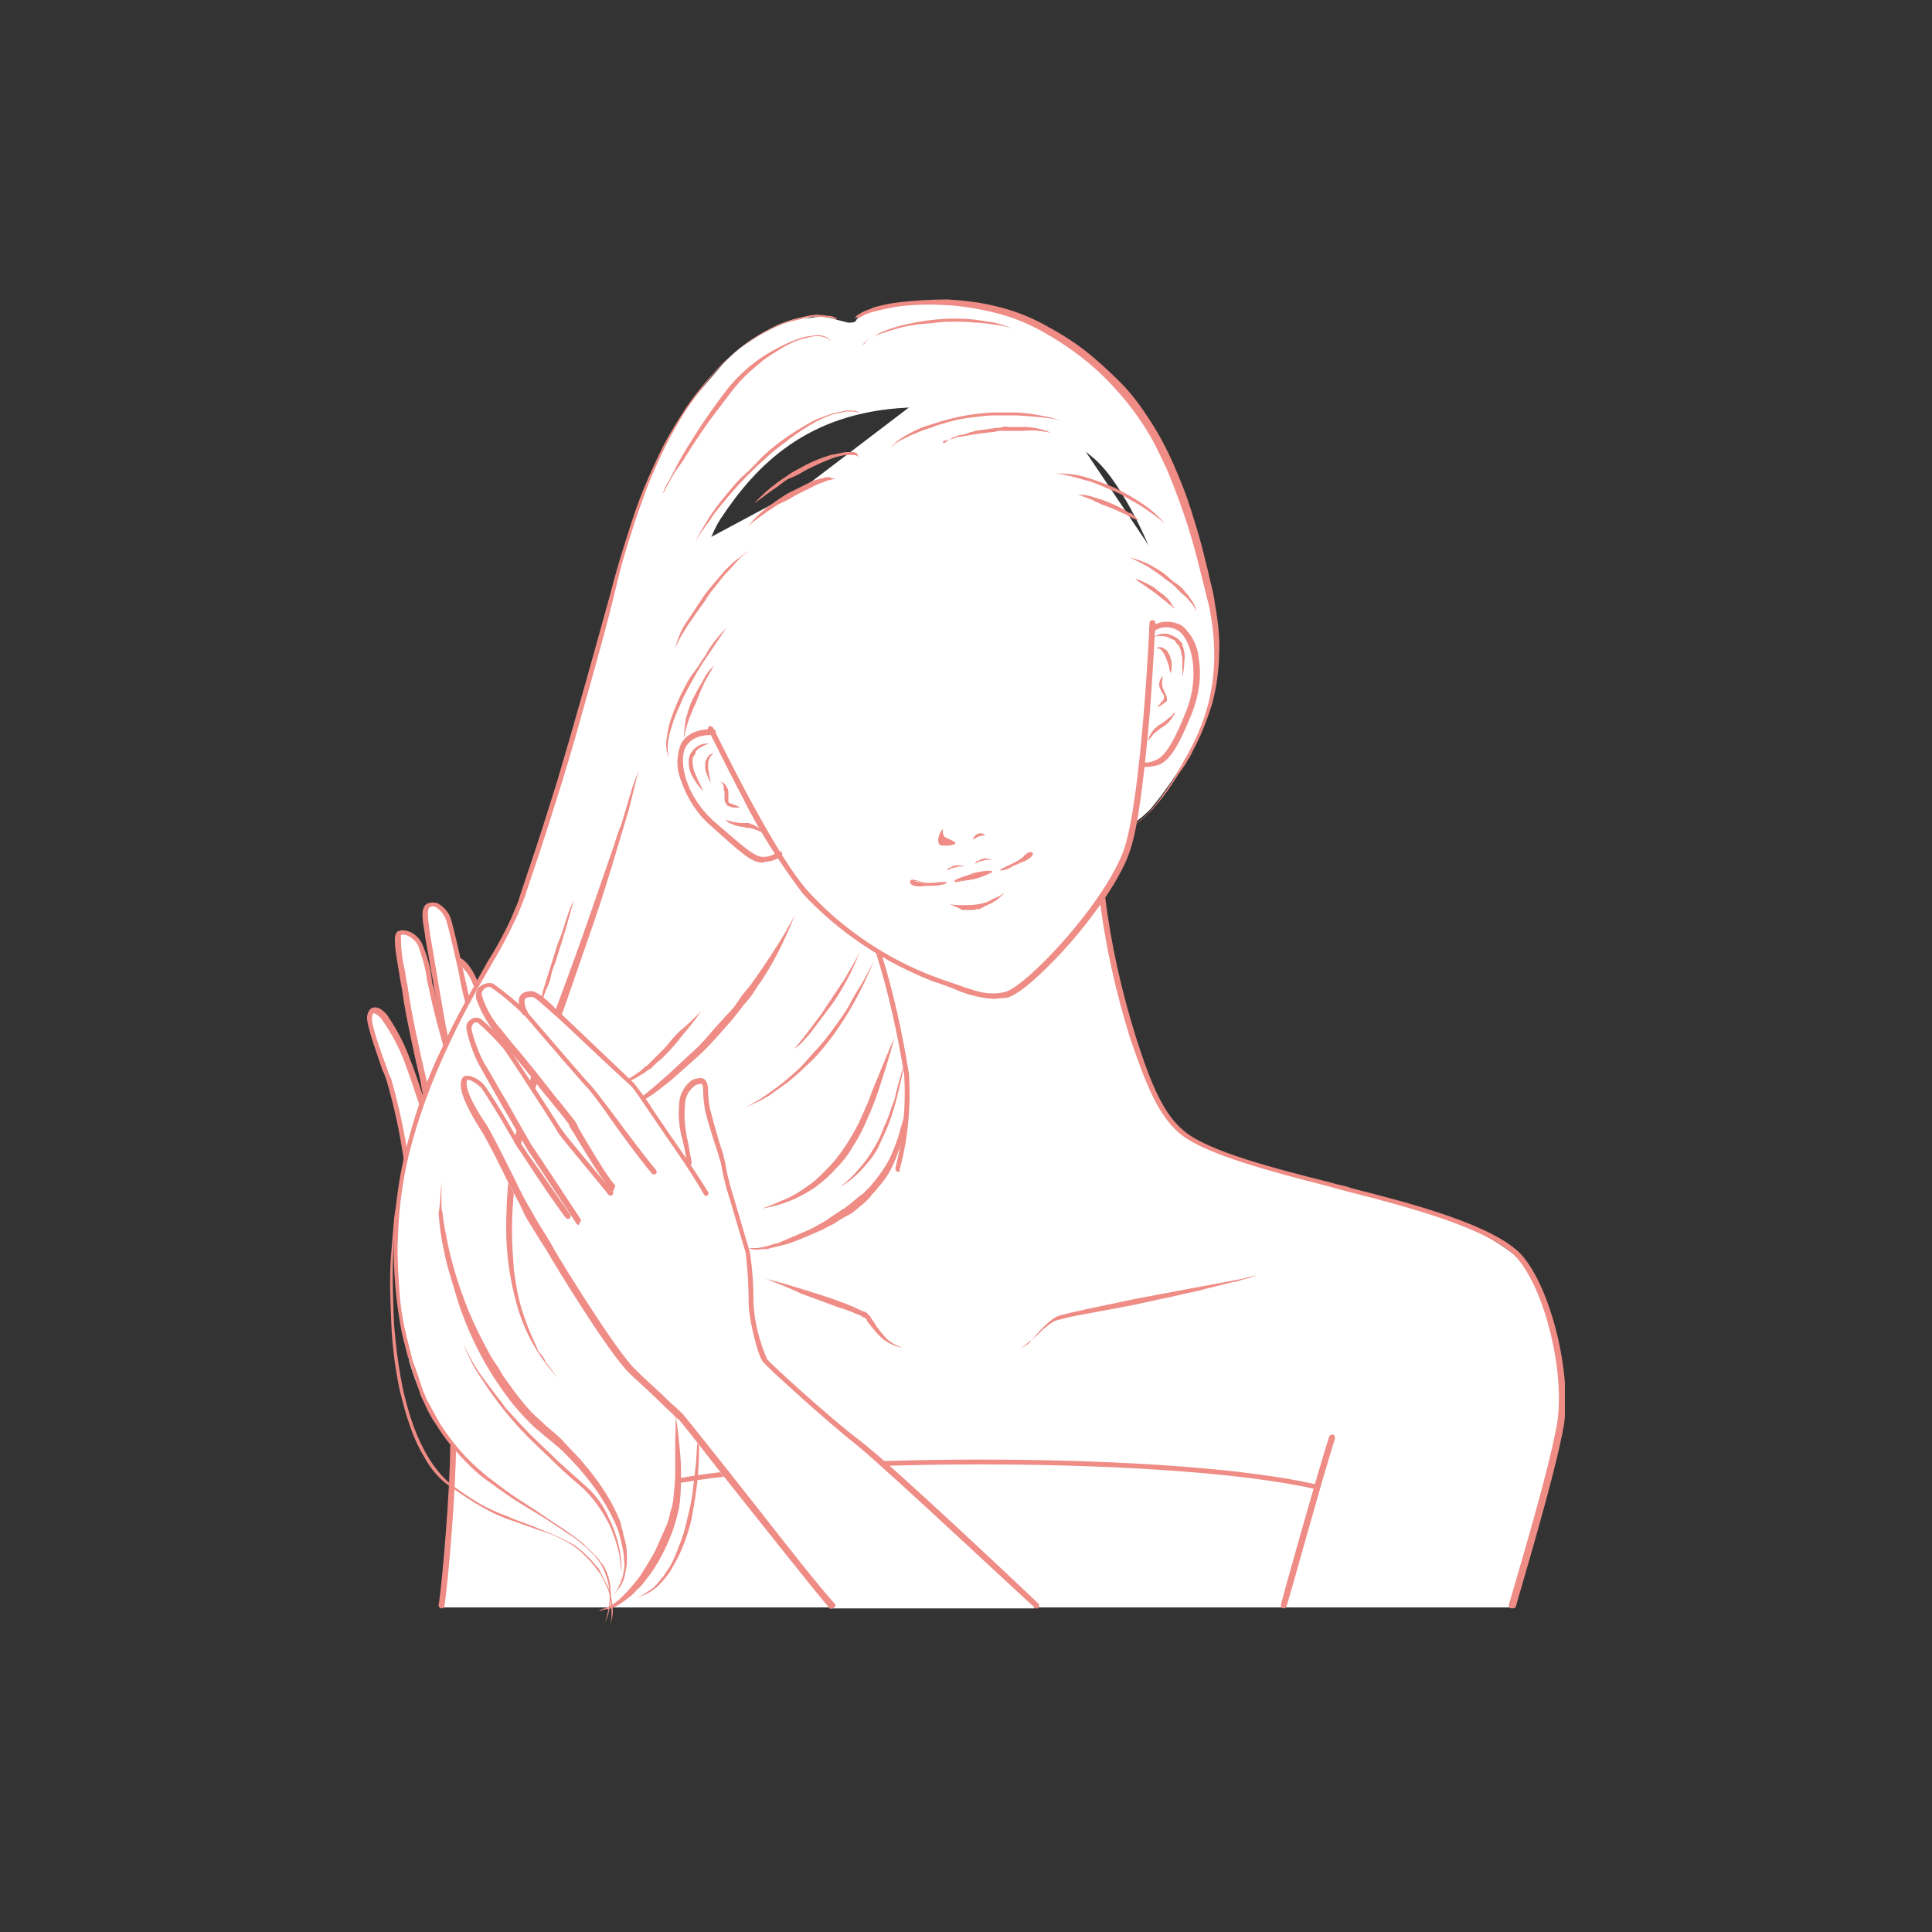 <?xml version="1.0" encoding="utf-8"?>
<!-- Generator: Adobe Illustrator 27.9.5, SVG Export Plug-In . SVG Version: 9.03 Build 54986)  -->
<svg version="1.1" id="レイヤー_1" xmlns="http://www.w3.org/2000/svg" xmlns:xlink="http://www.w3.org/1999/xlink" x="0px"
	 y="0px" viewBox="0 0 200 200" style="enable-background:new 0 0 200 200;" xml:space="preserve">
<rect x="0" y="0" width="200" height="200" fill="#333333" stroke="none"/>
<style type="text/css">
	.st0{clip-path:url(#SVGID_00000011021542320875540700000011993153519648538042_);}
	.st1{clip-path:url(#SVGID_00000002384812771822087140000005394751867858694576_);}
	.st2{fill:#FFFFFF;}
	.st3{fill:#EE8C85;}
</style>
<g>
	<defs>
		<rect id="SVGID_1_" x="38" y="31" width="124" height="138"/>
	</defs>
	<clipPath id="SVGID_00000070810098721721943020000010287440126884798385_">
		<use xlink:href="#SVGID_1_"  style="overflow:visible;"/>
	</clipPath>
	<g style="clip-path:url(#SVGID_00000070810098721721943020000010287440126884798385_);">
		<g transform="translate(0 0)">
			<g>
				<defs>
					<rect id="SVGID_00000168101062883699189170000017503445853893606567_" x="38" y="31" width="124" height="138"/>
				</defs>
				<clipPath id="SVGID_00000023997900436701101870000002536154802302266294_">
					<use xlink:href="#SVGID_00000168101062883699189170000017503445853893606567_"  style="overflow:visible;"/>
				</clipPath>
				<g style="clip-path:url(#SVGID_00000023997900436701101870000002536154802302266294_);">
					<path class="st2" d="M41.9,119c0,0-1.2-5.7-1.3-6.1s-1.6-4.7-1.7-5s-0.9-2.2-0.6-2.8s0.7-0.6,1-0.4c0.5,0.5,0.9,1.1,1.3,1.7
						c0.7,1.2,1.3,2.5,1.9,3.8c0.1,0.4,1.2,3.6,1.2,3.6l0.4-1c0,0-1.4-6.2-1.5-6.9c-0.1-0.7-1.1-6.6-1.2-6.8c0-0.3-0.5-2.1-0.1-2.3
						c0.4-0.2,0.9-0.1,1.3,0.1c0.6,0.5,1.1,1.1,1.4,1.9c0.1,0.7,0.8,4.6,0.9,5c0.1,0.4,1,3.6,1,3.6l0.2-0.6c0,0-1.5-8.3-1.5-8.7
						c-0.3-1.2-0.4-2.4-0.5-3.7c0-0.4,0.4-0.7,0.8-0.7c0.1,0,0.1,0,0.2,0c0.4,0.1,0.8,0.4,1,0.8c0.3,0.9,0.6,1.8,0.8,2.8
						c0.1,0.4,0.6,2.2,0.6,2.2c0.3,0.1,0.6,0.3,0.8,0.6c0.3,0.5,1,1.6,1,1.6l1.4,2.9l-6.9,13.7l-1.2,1.7L41.9,119z"/>
					<path class="st3" d="M42.1,120.3c-0.1,0-0.3-0.1-0.3-0.2c-0.4-2.8-1-5.6-1.8-8.3c-0.1-0.3-0.2-0.6-0.4-1
						c-0.9-2.6-1.7-4.9-1.6-5.6c0.1-0.6,0.4-0.9,0.7-0.9c0.4-0.1,0.9,0.2,1.4,0.8c1,1.5,1.8,3,2.4,4.7c0.4,0.9,1.3,3.7,1.6,4.6
						c0,0.1,0,0.3-0.2,0.4c-0.1,0-0.3,0-0.4-0.2c-0.3-0.8-1.2-3.6-1.6-4.6c-0.6-1.6-1.4-3.1-2.4-4.5c-0.4-0.5-0.7-0.6-0.8-0.6
						c-0.1,0-0.2,0.2-0.2,0.5c-0.1,0.6,1,3.7,1.6,5.3c0.1,0.4,0.3,0.8,0.4,1c0.8,2.8,1.4,5.6,1.8,8.4
						C42.4,120.1,42.3,120.3,42.1,120.3C42.1,120.3,42.1,120.3,42.1,120.3"/>
					<path class="st3" d="M44.1,113.5c-0.1,0-0.2-0.1-0.3-0.2c-0.1-0.3-0.2-0.9-0.3-1.5c-0.6-2.5-1.5-6.7-1.8-8.8
						c-0.1-0.8-0.3-1.6-0.4-2.4c-0.5-2.9-0.6-3.9-0.1-4.2c0.7-0.3,1.9,0.1,2.5,1.3c0.5,1.2,0.9,2.5,1,3.7c0,0.3,0.1,0.6,0.2,0.8
						c0.3,1.7,1.6,6.2,1.6,6.3c0,0.1,0,0.3-0.2,0.3s-0.3,0-0.3-0.2c-0.1-0.2-1.3-4.6-1.6-6.3c-0.1-0.3-0.1-0.6-0.2-0.8
						c-0.1-1.2-0.5-2.4-0.9-3.6c-0.5-0.9-1.4-1.3-1.8-1.1c0,1.2,0.1,2.4,0.4,3.6c0.1,0.8,0.3,1.6,0.4,2.4c0.3,2.1,1.2,6.3,1.8,8.8
						c0.2,0.7,0.3,1.2,0.3,1.5C44.4,113.3,44.3,113.4,44.1,113.5C44.1,113.5,44.1,113.5,44.1,113.5"/>
					<path class="st3" d="M46.2,107.9c-0.1,0-0.2-0.1-0.3-0.2c-0.3-1.6-1.6-9.2-1.8-10.2c0-0.2-0.1-0.4-0.1-0.7
						c-0.2-1.3-0.6-2.9,0.3-3.3c0.3-0.1,0.7-0.1,1,0c0.7,0.4,1.2,1,1.4,1.7c0.3,1,1,4.1,1.3,5.5c0.3,1.3,0.7,3.1,0.7,3.1
						c0,0.2-0.1,0.3-0.2,0.3c-0.2,0-0.3-0.1-0.3-0.2c0,0-0.5-1.8-0.7-3.2c-0.3-1.3-1-4.5-1.3-5.4c-0.2-0.6-0.6-1.1-1.1-1.4
						c-0.2-0.1-0.4-0.1-0.6,0c-0.4,0.2-0.1,1.8,0,2.6c0,0.3,0.1,0.5,0.1,0.7c0.2,1,1.4,8.6,1.8,10.2
						C46.5,107.7,46.4,107.9,46.2,107.9C46.2,107.9,46.2,107.9,46.2,107.9C46.2,107.9,46.2,107.9,46.2,107.9"/>
					<path class="st3" d="M49.3,102.2c-0.1,0-0.2-0.1-0.3-0.2c-0.3-0.9-0.8-1.6-1.5-2.2c-0.1-0.1-0.2-0.2-0.2-0.4s0.2-0.2,0.4-0.2
						c0,0,0,0,0,0c1,0.5,1.7,2.3,1.8,2.5c0.1,0.1,0,0.3-0.2,0.4c0,0,0,0,0,0C49.3,102.2,49.3,102.2,49.3,102.2"/>
					<path class="st2" d="M113.9,92.1c0,0,0.4,3.1,0.5,3.8s1.3,6.3,1.5,7.1s1.6,5.6,2.1,6.9s1.9,4.8,2.9,6c1.1,1.4,2.6,2.5,4.3,3.1
						c2.3,0.9,12.4,3.8,14.8,4.4s10.3,2.8,12.3,3.8c1.8,0.8,3.5,1.9,5,3.1c1.1,1,3.1,6.2,3.3,7.1c0.6,2.5,0.9,5.1,1.1,7.7
						c-0.2,2.6-0.7,5.1-1.3,7.6c-0.3,1-2.2,8.1-2.4,8.9s-1.4,4.8-1.4,4.8H45.7c0,0,0.2-4.2,0.6-7.5s0.6-12.6,0.6-12.6l19.3-24.9
						l22.7-24.2L113.9,92.1z"/>
					<path class="st2" d="M70.2,153.3c9-1.2,18.1-1.9,27.2-2c12.1,0.1,22.1,0.4,26.9,0.9c4.7,0.5,9.9,1.3,10.8,1.5s1.3,0.3,1.3,0.3
						l-3.5,12.3H63.2L70.2,153.3z"/>
					<path class="st2" d="M123.4,66.7c-0.7-1.2-1.1-2.1-2.2-2c-0.7,0.1-0.5-0.2-0.9-0.1c1.3-1.9,2-3.1,2-3.1l-12.1-18l-13.9-3
						l-13,9.9l-9.9,5.3L69.7,65l0.2,7.5c0,0,1.1,4.3,0.9,4.8c-0.4,0.8-0.5,1.6-0.3,2.4c0.5,1.8,1.4,3.6,2.6,5
						c1.5,1.8,4.4,4.2,5.4,4.3c0.7,0,1.4-0.1,2.1-0.5c0.7,1.3,1.6,2.4,2.5,3.5c2.2,2.5,4.8,4.7,7.7,6.4c2.9,1.5,5.8,2.8,8.9,4
						c1.2,0.6,2.5,0.8,3.8,0.7c1.6-0.4,2.9-1.2,5.3-3.8c2.4-2.6,4.6-5.5,6.6-8.5c1.5-2.8,2.4-5.9,2.6-9.1c0-0.9,0.1-1.7,0.1-2.6
						c0.7,0.1,1.5,0,2.1-0.4c1.3-0.9,3.2-4.7,3.5-6.6S124.1,67.9,123.4,66.7"/>
					<path class="st2" d="M120.4,62.9c0.1,2.1,0,9.8-0.5,11.3s-1.9,5-1.9,5l-0.6,6c0.7-0.5,1.3-1,1.8-1.6c1.4-1.7,2.6-3.6,3.8-5.5
						c1.1-2,1.9-4.2,2.5-6.4c0.5-2.8,0.5-5.6,0.1-8.3c-1.1-4.6-2.4-9.2-3.9-13.7c-0.9-2.1-3.1-6.9-5.7-9.4
						c-2.6-2.6-6.1-5.9-10.9-7.6c-3.1-1.1-6.3-1.6-9.5-1.4c-0.6,0-2.3,0.2-3.1,0.3c-1.1,0.1-2.1,0.4-3.1,0.9
						c-0.6,0.4-0.7,0.5-0.8,0.7c-0.1,0.2-0.5,0.2-0.8,0.2c-0.4-0.1-0.8-0.2-1.2-0.3c-0.8-0.3-1.7-0.4-2.6-0.2
						c-1.4,0.2-2.8,0.6-4.1,1.3c-1.8,0.9-3.5,2.1-4.9,3.6c-1.3,1.5-3.5,4.1-3.7,4.4c-0.2,0.3-3,5.1-3.5,6.4c-0.5,1.2-2,5.1-2.5,6.5
						c-0.4,1.4-2.9,10.6-3.3,11.9S58.8,78,58.4,79.3c-0.4,1.3-3.3,10.4-3.7,11.5s-1.9,4.8-2.4,5.8c-0.5,0.9-5.8,10.5-6.5,12.1
						s-3.7,8.8-4.2,13.1c-0.6,3.6-0.7,7.2-0.6,10.8c0.3,2.8,0.8,5.6,1.4,8.4c0.9,3.1,2.3,5.9,4.2,8.4c2,2.1,4.1,4,6.5,5.6
						c1.7,1.1,4.8,3,5.5,3.5c0.9,0.7,1.8,1.4,2.7,2.2c0.6,0.6,1,1.3,1.3,2c0.2,0.6,0.3,1.3,0.4,2c0,0.4-0.1,1.9-0.1,1.9
						c0.8-0.4,1.5-0.8,2.2-1.4c1.3-1.3,2.3-2.8,3.2-4.5c0.9-1.5,1.5-3.2,1.8-4.9c0.2-2,0.2-4.1,0.2-6.1c-0.1-0.9-0.3-3.8-0.3-3.8
						s1.1-10.4,3-12.9c1.2-1.5,2.7-2.7,4.4-3.6c0,0,0.7,0.3,2.9-0.2c2.2-0.5,6.8-3.1,8.4-4.3s3.3-4,3.9-5.1c0.7-1.6,1.2-3.3,1.6-5
						c0.1-1.8,0-3.6-0.4-5.4c-0.5-2.7-2.6-10.6-2.6-10.6s-3.4-2.2-3.9-2.6s-3.9-3.6-4.3-4.2s-2.3-3.3-2.3-3.3l-4.2-5l-2.7-7.8
						l-2.5-1.7c0,0-0.4-14.8,3.3-20.5c3.7-5.6,9-11,19.3-11.5c10.3-0.5,16.3,2.6,19.4,5.3s6.1,9.9,6.5,11.3
						C120.1,60.2,120.3,61.5,120.4,62.9"/>
					<path class="st2" d="M119.2,65c0.7-0.4,1.4-0.5,2.2-0.3c1.3,0.3,2.2,2,2.3,3.1c0.2,1.3,0.1,2.6-0.1,3.8c-0.4,1.6-1,3.2-1.7,4.7
						c-0.5,0.9-1.1,1.7-1.8,2.4c-0.6,0.2-1.3,0.3-2,0.4L119.2,65z"/>
					<path class="st2" d="M73.6,76c-0.8-0.1-1.5,0.1-2.1,0.6c-1,0.8-1.1,2.8-0.8,3.8c0.4,1.2,1,2.4,1.7,3.4c1.1,1.3,2.3,2.5,3.6,3.5
						c0.8,0.6,1.7,1.1,2.7,1.4c0.7-0.1,1.3-0.3,1.9-0.5L73.6,76z"/>
					<path class="st2" d="M65.1,164.5c-0.1-0.7-0.2-1.3-0.4-2c-0.3-0.7-0.7-1.4-1.3-2c-0.8-0.8-1.7-1.5-2.7-2.2
						c-0.7-0.5-3.8-2.5-5.5-3.5c-2.4-1.6-4.5-3.5-6.5-5.6c-1.9-2.5-3.4-5.4-4.2-8.4c-0.6-2.8-1.1-5.5-1.4-8.4
						c-0.2-3.6,0-7.3,0.6-10.8c0.6-4.3,3.5-11.5,4.2-13.1s6-11.2,6.5-12.1c0.5-0.9,2-4.7,2.4-5.8S60,80.3,60.4,79
						c0.4-1.3,3.1-11.1,3.5-12.5s2.9-10.5,3.3-11.9s1.9-5.3,2.5-6.5s3.3-6.1,3.5-6.4s2.4-2.9,3.7-4.4c1.5-1.4,3.1-2.6,4.9-3.6
						c1-0.5,2-0.9,3.1-1.1c-0.3,0-0.7,0-1,0.1c-1.4,0.2-2.8,0.6-4.1,1.3c-1.8,0.9-3.5,2.1-4.9,3.6c-1.3,1.5-3.5,4.1-3.7,4.4
						s-3,5.1-3.5,6.4c-0.5,1.2-2,5.1-2.5,6.5c-0.4,1.4-2.9,10.6-3.3,11.9c-0.4,1.4-3.1,11.2-3.5,12.5s-3.3,10.4-3.7,11.5
						s-1.9,4.8-2.4,5.8c-0.5,0.9-5.8,10.5-6.5,12.1s-3.7,8.8-4.2,13.1c-0.6,3.6-0.7,7.2-0.6,10.8c0.3,2.8,0.8,5.6,1.4,8.4
						c0.9,3.1,2.3,5.9,4.2,8.4c2,2.1,4.1,4,6.5,5.6c1.7,1.1,4.8,3,5.5,3.5c0.9,0.7,1.8,1.4,2.7,2.2c0.6,0.6,1,1.3,1.3,2
						c0.2,0.6,0.3,1.3,0.4,2c0,0.4-0.1,1.9-0.1,1.9c0.8-0.4,1.5-0.8,2.1-1.4C65.1,164.9,65.1,164.6,65.1,164.5"/>
					<path class="st2" d="M125.6,63.3c-1.1-4.6-2.4-9.2-3.9-13.7c-0.9-2.1-3.1-6.9-5.7-9.4c-2.6-2.6-6.1-5.9-10.9-7.6
						c-3.1-1.1-6.3-1.6-9.6-1.4c-0.6,0-2.3,0.2-3.1,0.3c-0.9,0.1-1.8,0.4-2.6,0.7l0.5-0.1c0.8-0.2,2.6-0.3,3.2-0.3
						c3.3-0.2,6.6,0.3,9.8,1.4c4.9,1.8,8.5,5.2,11.1,7.8s4.9,7.5,5.8,9.7c1.6,4.6,2.9,9.3,4,14c0.4,2.8,0.4,5.7-0.1,8.5
						c-0.5,2.3-1.4,4.5-2.5,6.5c-0.3,0.5-1.7,2.8-2.9,4.4c0.2-0.2,0.4-0.3,0.6-0.6c1.4-1.7,2.7-3.6,3.8-5.5c1.1-2,1.9-4.2,2.5-6.4
						C125.9,68.9,126,66.1,125.6,63.3"/>
					<path class="st2" d="M77.3,129.3c0,0,0.7,0.3,2.9-0.2s6.8-3.1,8.4-4.3s3.3-4,3.9-5.1c0.7-1.6,1.2-3.3,1.6-5
						c0.1-1.8,0-3.6-0.4-5.4c-0.1-0.3-0.2-0.8-0.3-1.3c0.3,1.7,0.4,3.4,0.3,5.1c-0.4,1.7-0.9,3.4-1.6,5c-0.7,1.1-2.3,4-3.9,5.2
						c-2.5,1.8-5.1,3.3-7.9,4.6c-1,0.5-2.2,0.8-3.3,0.8L77.3,129.3z"/>
					<path class="st3" d="M156.5,166.5c-0.2,0-0.3-0.1-0.3-0.3c0,0,0-0.1,0-0.1c0-0.1,4.1-13.5,5-18.8c0.8-5.2-1.2-13.6-4.1-17
						c-2.7-3.1-11.5-5.4-17.4-6.9c-0.5-0.1-1-0.3-1.5-0.4l-0.7-0.2c-5.9-1.5-12.7-3.3-15.3-5.4c-2.2-1.8-3.5-4.9-5.2-9.9
						c-1.5-4.8-2.6-9.7-3.2-14.7c0-0.2,0.1-0.3,0.3-0.3c0.2,0,0.3,0.1,0.3,0.3l0,0c0.6,4.9,1.7,9.8,3.2,14.6c1.6,5,2.9,8,5,9.7
						c2.5,2.1,9.5,3.9,15.1,5.3l0.7,0.2c0.5,0.1,1,0.2,1.5,0.4c5.9,1.5,14.9,3.8,17.7,7c3,3.5,5.1,12.2,4.3,17.5
						c-0.9,5.3-5,18.7-5,18.9C156.7,166.5,156.6,166.5,156.5,166.5"/>
					<path class="st3" d="M93,121.3c-0.2,0-0.3-0.1-0.3-0.3c0,0,0-0.1,0-0.1c0.8-3.2,1.1-6.5,0.9-9.7c-0.7-4.2-1.6-8.4-2.9-12.5
						c0-0.1,0-0.3,0.2-0.3c0.1,0,0.3,0,0.3,0.2c1.3,4.1,2.2,8.3,2.9,12.6c0.2,3.4-0.1,6.7-1,10C93.3,121.2,93.2,121.3,93,121.3"/>
					<path class="st3" d="M132.9,166.5c-0.2,0-0.3-0.1-0.3-0.3c0,0,0,0,0-0.1c0-0.1,3.6-13,5-17.4c0-0.1,0.2-0.2,0.4-0.2
						c0.1,0,0.2,0.2,0.2,0.4l0,0c-1.4,4.4-4.9,17.2-5,17.3C133.1,166.5,133,166.5,132.9,166.5"/>
					<path class="st3" d="M136.4,154.2C136.4,154.2,136.3,154.2,136.4,154.2c-14.6-3.4-51.2-3.3-65.9-0.7c-0.2,0-0.3-0.1-0.3-0.2
						c0-0.2,0.1-0.3,0.2-0.3c14.8-2.6,51.4-2.7,66,0.7c0.2,0,0.2,0.2,0.2,0.3C136.6,154.1,136.5,154.2,136.4,154.2"/>
					<path class="st3" d="M45.7,166.5C45.7,166.5,45.7,166.5,45.7,166.5c-0.2,0-0.3-0.2-0.3-0.3c0.4-2.5,1.2-12.1,1.2-16.4
						c0-0.2,0.1-0.3,0.3-0.3c0.2,0,0.3,0.1,0.3,0.3c0,4.4-0.8,14-1.2,16.5C46,166.4,45.9,166.5,45.7,166.5"/>
					<path class="st3" d="M105.5,139.6c0.5-0.2,0.9-0.6,1.3-0.9c0.4-0.4,0.7-0.8,1.1-1.2c0.4-0.4,0.8-0.8,1.3-1.1
						c0.1,0,0.1-0.1,0.2-0.1l0.2-0.1c0.1,0,0.3-0.1,0.4-0.1l0.4-0.1l0.4-0.1c2.1-0.5,4.3-0.9,6.5-1.4l3.2-0.6l1.6-0.3
						c0.5-0.1,1.1-0.2,1.6-0.3l3.2-0.6c0.5-0.1,1.1-0.2,1.6-0.3l0.8-0.2l0.8-0.2l-0.8,0.3l-0.8,0.2c-0.3,0.1-0.5,0.2-0.8,0.2
						l-0.8,0.2l-1.6,0.4c-0.5,0.1-1.1,0.3-1.6,0.4c-1.1,0.2-2.1,0.5-3.2,0.7l-3.2,0.7l-3.2,0.6c-1.1,0.2-2.2,0.4-3.2,0.6l-0.4,0.1
						l-0.4,0.1c-0.1,0-0.3,0.1-0.4,0.1s-0.3,0.1-0.4,0.1c-0.5,0.2-0.9,0.6-1.3,0.9c-0.4,0.4-0.8,0.8-1.2,1.1
						C106.5,139.2,106,139.4,105.5,139.6"/>
					<path class="st3" d="M79.3,132.4c1.3,0.3,2.6,0.7,3.9,1.1s2.6,0.8,3.9,1.3c0.6,0.2,1.3,0.5,1.9,0.8c0.2,0.1,0.3,0.1,0.5,0.2
						c0.1,0,0.2,0.1,0.2,0.1c0,0,0.1,0,0.1,0.1c0,0,0.1,0.1,0.1,0.1c0,0,0.1,0.1,0.1,0.1c0,0,0.1,0.1,0.1,0.1c0,0.1,0.1,0.1,0.1,0.2
						l0.3,0.4c0.3,0.6,0.8,1.1,1.2,1.6c0.5,0.5,1.1,0.8,1.7,1c-0.7-0.1-1.3-0.4-1.9-0.8c-0.5-0.4-1-1-1.4-1.5l-0.3-0.4l-0.1-0.2
						c0,0,0-0.1-0.1-0.1c0,0,0,0-0.1-0.1c0,0,0,0-0.1,0c0,0-0.1,0-0.1-0.1c-0.1,0-0.1-0.1-0.2-0.1c-0.1-0.1-0.3-0.1-0.5-0.2
						c-0.6-0.3-1.3-0.5-1.9-0.7l-3.8-1.4C81.9,133.4,80.6,132.9,79.3,132.4"/>
					<path class="st3" d="M102.8,103.4c-1.5-0.1-2.9-0.5-4.2-1.1c-0.6-0.2-1.3-0.5-2-0.7c-5.1-2-9.8-5.1-13.5-9.1
						c-2.4-3.2-4.6-6.6-6.3-10.1c-1.9-3.6-3.4-6.8-3.5-6.8c-0.1-0.1,0-0.3,0.1-0.4s0.3,0,0.4,0.1c0.1,0.1,6,12.5,9.7,16.8
						c3.6,4,8.2,7.1,13.2,9c0.8,0.3,1.4,0.5,2,0.7c2.3,0.8,3.5,1.3,5.3,0.9c2.2-0.5,10.5-9.3,12.4-14.9c1.8-5.6,2.6-23.1,2.6-23.3
						c0-0.2,0.1-0.3,0.3-0.3c0.2,0,0.3,0.1,0.3,0.3c0,0-0.2,4.5-0.6,9.6c-0.6,6.8-1.2,11.5-2,13.9c-0.8,2.5-3.1,6-6.2,9.6
						c-2.3,2.6-5.2,5.4-6.6,5.7C103.7,103.3,103.2,103.4,102.8,103.4"/>
					<path class="st3" d="M118.6,79.4c-0.2,0-0.3,0-0.5,0c-0.2,0-0.2-0.2-0.2-0.3c0-0.2,0.2-0.2,0.3-0.2l0,0c0.5,0.1,1,0,1.4-0.2
						c0.8-0.3,1.7-1.3,3.2-5.1s0.5-7.4-0.8-8.3c-0.8-0.5-1.9-0.5-2.6,0.1c-0.1,0.1-0.3,0.1-0.4-0.1s-0.1-0.3,0.1-0.4
						c1-0.7,2.3-0.7,3.3-0.1c1,0.9,1.6,2.1,1.7,3.4c0.3,1.9,0,3.8-0.7,5.6c-1.6,4-2.5,5-3.5,5.4C119.5,79.3,119,79.4,118.6,79.4"/>
					<path class="st3" d="M118.8,76.7c0.1-0.2,0.1-0.3,0.2-0.5c0.1-0.2,0.2-0.3,0.3-0.5c0.1-0.1,0.2-0.3,0.4-0.4
						c0.1-0.1,0.1-0.1,0.2-0.2l0.2-0.1c0.3-0.2,0.6-0.4,0.8-0.6c0.1-0.1,0.3-0.2,0.4-0.3c0.1-0.1,0.2-0.3,0.3-0.4
						c0,0.2-0.1,0.4-0.2,0.5c-0.1,0.2-0.2,0.3-0.3,0.4c-0.2,0.3-0.5,0.5-0.8,0.7c-0.2,0.1-0.3,0.2-0.4,0.3s-0.3,0.2-0.4,0.3
						c-0.1,0.1-0.2,0.2-0.3,0.4C119,76.4,119,76.6,118.8,76.7"/>
					<path class="st3" d="M122.4,70.1c0-0.5,0-1.1,0-1.6c0-0.3,0-0.5-0.1-0.8c0-0.2-0.1-0.5-0.2-0.7c0-0.1-0.1-0.2-0.2-0.3
						c-0.1-0.1-0.2-0.2-0.2-0.3c-0.1-0.1-0.2-0.2-0.3-0.2l-0.2-0.1c-0.1,0-0.1,0-0.2-0.1c-0.5-0.2-1-0.2-1.5-0.1
						c0.5-0.3,1.1-0.4,1.6-0.2c0.3,0.1,0.5,0.2,0.8,0.4c0.1,0.1,0.2,0.2,0.3,0.3c0.1,0.1,0.2,0.2,0.2,0.4c0.2,0.5,0.3,1.1,0.2,1.6
						C122.6,69,122.5,69.6,122.4,70.1"/>
					<path class="st3" d="M119.7,67.1c0.3-0.2,0.6-0.1,0.9,0.1c0.1,0.1,0.3,0.2,0.3,0.3c0,0.1,0.1,0.1,0.1,0.2
						c0,0.1,0.1,0.1,0.1,0.2c0.1,0.3,0.2,0.6,0.2,0.9c0,0.3,0,0.6-0.1,0.9c-0.1-0.3-0.2-0.6-0.2-0.8c-0.1-0.3-0.2-0.5-0.3-0.8
						c-0.1-0.2-0.2-0.5-0.4-0.7C120.2,67.2,120,67.1,119.7,67.1"/>
					<path class="st3" d="M120.4,70c-0.1,0.3-0.1,0.6-0.1,0.9c0,0.1,0.1,0.3,0.1,0.4c0.1,0.1,0.1,0.3,0.2,0.4
						c0.1,0.2,0.1,0.3,0.2,0.5c0,0.1,0,0.2,0,0.3c0,0.1-0.1,0.2-0.2,0.2c-0.1,0.1-0.2,0.2-0.4,0.3c-0.1,0.1-0.3,0.2-0.4,0.2
						c0.2-0.2,0.4-0.5,0.6-0.7c0-0.1,0.1-0.1,0.1-0.2c0,0,0-0.1,0-0.2c0-0.1-0.1-0.3-0.2-0.4c-0.1-0.1-0.1-0.3-0.2-0.4
						c-0.1-0.2-0.1-0.3-0.1-0.5C120,70.6,120.1,70.2,120.4,70"/>
					<path class="st3" d="M78.9,89.3c-1.1,0-2.3-1.1-5.3-3.8c-1.4-1.2-2.5-2.9-3.1-4.7c-0.5-1.2-0.5-2.6,0-3.8
						c0.9-1.7,3.2-1.5,3.3-1.5c0.2,0,0.3,0.1,0.3,0.3c0,0.2-0.1,0.3-0.3,0.3c0,0-2-0.2-2.8,1.2c-0.8,1.4-0.1,5.1,3,7.8
						c3,2.6,4.2,3.7,5.1,3.6c0.5,0,1-0.2,1.4-0.5c0.1-0.1,0.3-0.1,0.4,0c0.1,0.1,0.1,0.3,0,0.4c-0.5,0.4-1.1,0.6-1.7,0.6
						C79,89.3,79,89.3,78.9,89.3"/>
					<path class="st3" d="M79,86.2c-0.2-0.1-0.3-0.1-0.5-0.2c-0.2-0.1-0.3-0.1-0.5-0.2c-0.2,0-0.3-0.1-0.5-0.1s-0.3,0-0.5-0.1
						c-0.4,0-0.7-0.1-1-0.2c-0.2-0.1-0.3-0.1-0.5-0.2c-0.2-0.1-0.3-0.2-0.4-0.4c0.1,0.1,0.3,0.2,0.5,0.2c0.2,0.1,0.3,0.1,0.5,0.1
						c0.3,0.1,0.7,0.1,1,0.1l0.3,0c0.1,0,0.2,0,0.3,0.1c0.2,0,0.3,0.1,0.5,0.2c0.2,0.1,0.3,0.2,0.5,0.3C78.7,85.9,78.9,86.1,79,86.2
						"/>
					<path class="st3" d="M72.8,81.9c-0.4-0.4-0.7-0.8-1-1.3c-0.3-0.5-0.5-1-0.5-1.6c0-0.1,0-0.3,0-0.4c0-0.1,0.1-0.3,0.1-0.4
						c0.1-0.3,0.3-0.5,0.5-0.7c0.4-0.4,1-0.6,1.5-0.5c-0.5,0.1-1,0.4-1.3,0.7c0,0-0.1,0.1-0.1,0.1L72,78c-0.1,0.1-0.1,0.2-0.2,0.3
						c-0.1,0.1-0.1,0.2-0.1,0.3c0,0.1,0,0.2,0,0.4c0,0.2,0.1,0.5,0.1,0.7c0.1,0.2,0.2,0.5,0.3,0.7C72.3,80.9,72.6,81.4,72.8,81.9"/>
					<path class="st3" d="M73.9,78c-0.2,0.1-0.4,0.3-0.5,0.6c-0.1,0.2-0.1,0.5-0.1,0.8c0,0.3,0.1,0.5,0.1,0.8
						c0.1,0.3,0.1,0.6,0.2,0.8c-0.2-0.2-0.3-0.5-0.4-0.8C73.1,80,73,79.7,73,79.4c0-0.1,0-0.2,0-0.2c0-0.1,0-0.2,0-0.2
						c0-0.2,0.1-0.3,0.2-0.5C73.3,78.2,73.6,78,73.9,78"/>
					<path class="st3" d="M74.6,80.9c0.3,0.1,0.6,0.4,0.7,0.7c0.1,0.2,0.1,0.3,0.1,0.5c0,0.2,0,0.3,0,0.5c0,0.1,0,0.3,0,0.4
						c0,0,0,0.1,0.1,0.1c0,0,0.1,0.1,0.2,0.1c0.3,0.1,0.6,0.2,0.9,0.4c-0.2,0-0.3,0-0.5,0c-0.2,0-0.3,0-0.5-0.1
						c-0.1,0-0.2-0.1-0.3-0.1c-0.1-0.1-0.1-0.2-0.2-0.3c-0.1-0.2-0.1-0.3-0.1-0.5c0-0.2,0-0.3,0-0.5c0-0.1,0-0.3-0.1-0.4
						C75,81.4,74.8,81.1,74.6,80.9"/>
					<path class="st3" d="M99.1,91.3c-0.1,0-0.1,0-0.2,0c-0.1,0-0.1-0.1-0.1-0.1c0-0.2,1.8-0.7,1.9-0.8c0.3-0.1,1.9-0.4,2-0.2
						c0,0,0,0,0,0.1c-0.6,0.3-1.2,0.5-1.9,0.7C100.2,91.1,99.7,91.2,99.1,91.3 M98.9,91.2c0.6,0,1.2-0.1,1.8-0.3
						c0.6-0.1,1.2-0.3,1.8-0.6c-0.6,0-1.2,0.1-1.8,0.2C100.1,90.7,99.5,90.9,98.9,91.2"/>
					<path class="st3" d="M98.9,91.2c-0.3-0.1,1.3-0.6,1.8-0.7c0.6-0.2,1.3-0.2,1.9-0.2c-0.6,0.3-1.2,0.6-1.8,0.7
						C100.2,91.1,99.5,91.2,98.9,91.2"/>
					<path class="st3" d="M103.7,90.1c-0.1,0-0.1,0-0.2,0c0,0,0,0,0,0c0,0,0-0.1,0.7-0.4c0.6-0.2,1.1-0.5,1.6-0.9
						c0.1-0.1,0.2-0.1,0.2-0.2c0.2-0.2,0.5-0.4,0.6-0.4c0.1,0,0.1,0.1,0.2,0.1c0,0.1,0.1,0.1,0,0.2c-0.1,0.3-0.9,0.7-1.2,0.8
						c-0.2,0.1-0.5,0.2-0.7,0.3C104.6,89.9,104.2,90,103.7,90.1 M103.7,90c0.5-0.1,0.9-0.2,1.3-0.4c0.3-0.1,0.5-0.2,0.7-0.3
						c0.4-0.1,1-0.5,1.1-0.7c0,0,0-0.1,0-0.1c0,0-0.1-0.1-0.1-0.1c-0.1,0-0.4,0.2-0.6,0.4c-0.1,0.1-0.2,0.1-0.2,0.2
						c-0.5,0.3-1.1,0.6-1.6,0.9C104,89.8,103.8,89.9,103.7,90"/>
					<path class="st3" d="M103.6,90c-0.1,0,1.9-0.9,2.3-1.2s0.8-0.8,1-0.5s-0.7,0.8-1.1,0.9C105,89.5,104,90.2,103.6,90"/>
					<path class="st3" d="M95.3,91.7c-0.3,0-0.7,0-1-0.2c-0.1-0.1-0.1-0.1-0.1-0.2c0-0.1,0-0.1,0.1-0.2c0.2-0.1,0.4,0,0.8,0.1
						c0.1,0,0.2,0.1,0.3,0.1c0.6,0.1,1.2,0.1,1.8,0c0.8,0,0.8,0,0.8,0c0,0,0,0,0,0.1c-0.5,0.2-1,0.3-1.5,0.3c-0.3,0-0.6,0-0.8,0
						C95.6,91.7,95.5,91.7,95.3,91.7 M94.6,91.2c-0.1,0-0.1,0-0.1,0c0,0-0.1,0.1-0.1,0.1c0,0,0,0.1,0,0.1c0.4,0.2,0.9,0.2,1.3,0.2
						c0.2,0,0.5,0,0.8,0c0.5,0,0.9,0,1.4-0.2c-0.1,0-0.4,0-0.6,0c-0.6,0-1.2,0-1.8,0c-0.1,0-0.2,0-0.3-0.1
						C94.9,91.2,94.8,91.2,94.6,91.2"/>
					<path class="st3" d="M98,91.4c0.1-0.1-2.1,0.1-2.6,0s-1.1-0.4-1.1,0s1,0.4,1.4,0.3C96.5,91.6,97.7,91.7,98,91.4"/>
					<path class="st3" d="M98.3,93.6c0.5,0.1,1,0.1,1.5,0.1c0.5,0,1,0,1.5-0.1c0.5-0.1,1-0.2,1.4-0.5c0.2-0.1,0.5-0.2,0.7-0.3
						c0.1-0.1,0.2-0.1,0.3-0.2c0.1-0.1,0.2-0.1,0.3-0.2c-0.1,0.1-0.2,0.2-0.3,0.3c-0.1,0.1-0.2,0.2-0.3,0.3l-0.3,0.2
						c-0.1,0.1-0.2,0.1-0.3,0.2c-0.1,0.1-0.2,0.1-0.4,0.2l-0.4,0.2c-0.1,0-0.1,0-0.2,0.1l-0.2,0.1l-0.2,0.1l-0.2,0
						c-0.1,0-0.3,0.1-0.4,0.1s-0.3,0-0.4,0h-0.4c-0.1,0-0.3,0-0.4,0C99.3,94,98.8,93.8,98.3,93.6"/>
					<path class="st3" d="M98,90.1c0.1-0.1,0.2-0.3,0.4-0.3c0.3-0.2,0.7-0.3,1-0.2c0.2,0,0.3,0.1,0.5,0.1c-0.2,0-0.3,0-0.5,0
						c-0.2,0-0.3,0-0.5,0.1c-0.2,0-0.3,0.1-0.5,0.1C98.3,90,98.1,90.1,98,90.1"/>
					<path class="st3" d="M100.9,89.4c0.1-0.1,0.2-0.3,0.4-0.3c0.3-0.2,0.7-0.3,1-0.2c0.2,0,0.3,0.1,0.5,0.1c-0.2,0-0.3,0-0.5,0
						c-0.2,0-0.3,0-0.5,0.1c-0.2,0-0.3,0.1-0.5,0.1C101.2,89.3,101,89.4,100.9,89.4"/>
					<path class="st3" d="M97.6,85.8c0,0-0.1,0.7,0.3,0.9s1,0.4,1,0.6s-1.1,0.3-1.5,0.2S97,86.5,97.6,85.8"/>
					<path class="st3" d="M100.7,86.9c0.1-0.3,0.3-0.5,0.6-0.6c0.3-0.1,0.5,0,0.7,0.2c-0.2,0-0.5,0-0.7,0.1
						C101.1,86.7,100.9,86.8,100.7,86.9"/>
					<path class="st3" d="M86.9,33.1c-0.2-0.1-0.4-0.2-0.6-0.3c-0.2-0.1-0.4-0.1-0.6-0.1c-0.4-0.1-0.8-0.1-1.3-0.1
						c-0.4,0-0.8,0.1-1.2,0.2c-0.4,0.1-0.8,0.2-1.2,0.3c-1.6,0.5-3.1,1.3-4.5,2.3c-1.4,1-2.6,2.1-3.7,3.4c-1.1,1.3-2.1,2.6-3,4
						c-0.9,1.4-1.7,2.9-2.4,4.4c-0.7,1.5-1.4,3.1-1.9,4.6c-0.6,1.6-1.1,3.2-1.6,4.8s-0.9,3.2-1.3,4.9c-0.8,3.3-1.7,6.5-2.6,9.7
						s-1.8,6.5-2.8,9.7c-1,3.2-2,6.4-3.1,9.6l-0.4,1.2l-0.4,1.2c-0.3,0.8-0.6,1.6-1,2.4c-0.7,1.5-1.5,3-2.4,4.5
						c-1.7,2.9-3.3,5.8-4.7,8.9c-1.4,3-2.6,6.2-3.5,9.4c-0.9,3.2-1.4,6.5-1.5,9.9c-0.1,1.7,0,3.3,0.1,5c0.1,1.7,0.3,3.3,0.7,5
						c0.1,0.4,0.2,0.8,0.3,1.2c0.1,0.4,0.2,0.8,0.3,1.2c0.1,0.4,0.2,0.8,0.4,1.2c0.1,0.4,0.3,0.8,0.4,1.2l0.2,0.6l0.2,0.6
						c0.2,0.4,0.3,0.8,0.5,1.1c0.4,0.7,0.8,1.5,1.2,2.2c0.9,1.4,1.9,2.7,3.1,3.9c0.6,0.6,1.2,1.1,1.9,1.7c0.7,0.5,1.3,1,2,1.5
						c1.4,1,2.8,1.8,4.2,2.8c0.7,0.5,1.4,0.9,2.1,1.4c0.7,0.5,1.4,1,2,1.6c0.3,0.3,0.6,0.6,0.9,0.9c0.3,0.3,0.5,0.7,0.8,1
						c0.1,0.2,0.2,0.4,0.3,0.6l0.1,0.3l0.1,0.3c0.1,0.4,0.2,0.8,0.2,1.2c0.1,0.8,0,1.7-0.2,2.5c-0.1,0.4-0.3,0.8-0.5,1.2
						c-0.2,0.4-0.5,0.7-0.8,1c0.3-0.3,0.6-0.6,0.8-1c0.2-0.4,0.3-0.8,0.4-1.2c0.3-1.2,0.3-2.5-0.1-3.7l-0.1-0.3l-0.1-0.3
						c-0.1-0.2-0.2-0.4-0.3-0.6c-0.2-0.4-0.5-0.7-0.7-1c-0.3-0.3-0.6-0.6-0.9-0.9c-0.6-0.5-1.3-1.1-2-1.5c-0.7-0.5-1.4-0.9-2.1-1.4
						c-1.4-0.9-2.9-1.7-4.3-2.7c-0.7-0.5-1.4-1-2.1-1.5c-0.7-0.5-1.3-1.1-1.9-1.7c-1.2-1.2-2.3-2.5-3.2-4c-0.5-0.7-0.9-1.5-1.2-2.2
						c-0.2-0.4-0.4-0.8-0.5-1.2l-0.2-0.6l-0.2-0.6c-0.2-0.4-0.3-0.8-0.4-1.2s-0.2-0.8-0.4-1.2c-0.1-0.4-0.2-0.8-0.3-1.2
						c-0.1-0.4-0.2-0.8-0.3-1.2c-1.3-6.7-1.1-13.6,0.7-20.1c0.9-3.3,2-6.5,3.5-9.5c1.4-3.1,3.1-6,4.7-8.9c0.9-1.4,1.7-2.9,2.4-4.4
						c0.3-0.8,0.7-1.5,0.9-2.3l0.4-1.2l0.4-1.2c1.1-3.2,2.1-6.4,3.1-9.6c1.9-6.4,3.7-12.9,5.5-19.4c0.4-1.6,0.9-3.3,1.4-4.9
						c0.5-1.6,1-3.2,1.6-4.8c0.6-1.6,1.3-3.1,2-4.6c0.7-1.5,1.6-3,2.5-4.4c0.9-1.4,2-2.8,3.1-4c1.1-1.3,2.4-2.4,3.8-3.3
						c0.7-0.5,1.4-0.9,2.2-1.3c0.8-0.4,1.5-0.7,2.4-0.9c0.4-0.1,0.8-0.2,1.2-0.3c0.4-0.1,0.8-0.1,1.3-0.1c0.4,0,0.8,0,1.3,0.1
						c0.2,0,0.4,0.1,0.6,0.2C86.5,32.9,86.7,33,86.9,33.1"/>
					<path class="st3" d="M88.4,33.1c0.1-0.2,0.2-0.4,0.4-0.5c0.2-0.1,0.3-0.2,0.5-0.3c0.4-0.2,0.8-0.3,1.2-0.5
						c0.8-0.2,1.6-0.4,2.5-0.5c1.7-0.2,3.4-0.3,5.1-0.3c1.7,0.1,3.4,0.3,5,0.7c1.7,0.4,3.3,1,4.8,1.8c1.5,0.8,3,1.7,4.3,2.7
						c1.3,1,2.6,2.2,3.8,3.4c1.2,1.2,2.2,2.6,3.1,4c0.9,1.4,1.7,2.9,2.4,4.5c0.7,1.6,1.3,3.1,1.8,4.7s1,3.2,1.4,4.9
						c0.2,0.8,0.4,1.6,0.6,2.5c0.2,0.8,0.4,1.6,0.5,2.5c0.3,1.7,0.5,3.4,0.4,5.1c0,0.9-0.1,1.7-0.2,2.5c-0.1,0.8-0.3,1.7-0.5,2.5
						c-0.5,1.6-1.1,3.2-1.9,4.7l-0.3,0.6c-0.1,0.2-0.2,0.4-0.3,0.5c-0.2,0.4-0.4,0.7-0.7,1.1c-0.5,0.7-0.9,1.4-1.4,2.1
						c-0.5,0.7-1,1.3-1.6,2c-0.6,0.6-1.2,1.2-1.9,1.6c0.7-0.5,1.3-1,1.9-1.7c0.5-0.6,1-1.3,1.5-2c0.5-0.7,0.9-1.4,1.3-2.1
						c0.2-0.4,0.4-0.7,0.6-1.1l0.3-0.5l0.3-0.6c1.6-3,2.4-6.2,2.4-9.6c0-1.7-0.2-3.3-0.5-4.9c-0.2-0.8-0.4-1.6-0.6-2.4
						c-0.2-0.8-0.4-1.6-0.6-2.4c-0.8-3.2-1.9-6.4-3.2-9.5c-0.7-1.5-1.4-3-2.3-4.4c-0.9-1.4-1.9-2.7-3-3.9c-2.2-2.5-4.9-4.5-7.8-6.1
						c-1.5-0.8-3-1.4-4.6-1.8c-1.6-0.4-3.3-0.7-4.9-0.8c-1.7-0.1-3.3-0.1-5,0.1c-0.8,0.1-1.7,0.3-2.5,0.5c-0.4,0.1-0.8,0.2-1.2,0.4
						c-0.2,0.1-0.4,0.2-0.5,0.3C88.6,32.8,88.5,32.9,88.4,33.1"/>
					<path class="st3" d="M94.1,114c-0.2,1-0.3,2-0.5,3c-0.2,1-0.5,2-0.9,3c-0.4,1-0.9,1.9-1.6,2.7c-0.2,0.2-0.3,0.4-0.5,0.6
						s-0.4,0.4-0.5,0.6l-0.3,0.3l-0.3,0.3l-0.6,0.5c-0.2,0.2-0.4,0.3-0.6,0.5l-0.3,0.2c-0.1,0-0.1,0.1-0.2,0.1l-0.2,0.1l-0.7,0.4
						l-0.3,0.2c-0.1,0.1-0.2,0.1-0.3,0.2c-0.5,0.2-0.9,0.5-1.4,0.7c-0.2,0.1-0.5,0.2-0.7,0.3l-0.7,0.3c-0.9,0.4-1.9,0.8-2.9,1
						c-0.3,0.1-0.5,0.1-0.8,0.2c-0.1,0-0.3,0.1-0.4,0.1l-0.4,0c-0.5,0.1-1,0.1-1.5-0.1c0.3,0,0.5,0,0.8,0c0.3,0,0.5-0.1,0.7-0.1
						l0.4-0.1c0.1,0,0.2-0.1,0.4-0.1c0.2-0.1,0.5-0.2,0.7-0.2c0.9-0.4,1.9-0.8,2.8-1.2l0.7-0.3l0.7-0.4c0.4-0.2,0.9-0.5,1.3-0.8
						l0.3-0.2l0.3-0.2l0.6-0.4l0.2-0.1c0.1,0,0.1-0.1,0.1-0.1l0.3-0.2c0.2-0.2,0.4-0.3,0.6-0.5l0.6-0.5l0.3-0.2l0.3-0.3
						c0.2-0.2,0.4-0.4,0.5-0.5s0.3-0.4,0.5-0.6c0.6-0.8,1.2-1.6,1.6-2.5c0.4-0.9,0.8-1.9,1-2.8C93.5,116,93.7,115,94.1,114"/>
					<path class="st3" d="M69.9,146.4c0.2,1,0.3,1.9,0.4,2.9c0.1,1,0.2,2,0.2,3c0,1,0,2-0.1,3c0,0.2-0.1,0.5-0.1,0.8
						c0,0.1-0.1,0.3-0.1,0.4s-0.1,0.3-0.1,0.4c-0.1,0.5-0.3,1-0.4,1.4c-0.7,1.9-1.6,3.7-2.8,5.2c-0.3,0.4-0.6,0.8-1,1.1
						c-0.3,0.4-0.7,0.7-1.1,1c-0.4,0.3-0.8,0.6-1.3,0.8c-0.1,0.1-0.2,0.1-0.4,0.1c-0.1,0-0.2,0.1-0.4,0.1c-0.1,0-0.2,0-0.4,0.1
						s-0.2,0-0.4,0c0.1,0,0.2,0,0.4-0.1s0.2-0.1,0.3-0.1c0.1,0,0.2-0.1,0.3-0.1c0.1-0.1,0.2-0.1,0.3-0.2c0.4-0.2,0.8-0.5,1.2-0.9
						c0.7-0.7,1.3-1.4,1.9-2.2c0.5-0.8,1-1.6,1.5-2.5c0.4-0.9,0.8-1.8,1.2-2.7c0.2-0.5,0.3-0.9,0.4-1.4c0-0.1,0.1-0.2,0.1-0.3
						s0.1-0.2,0.1-0.3c0-0.2,0.1-0.5,0.1-0.7c0.1-1,0.2-1.9,0.2-2.9s0-2,0-2.9S70,147.4,69.9,146.4"/>
					<path class="st3" d="M66.1,79.8l-0.5,2l-0.5,2l-0.6,2c-0.2,0.7-0.4,1.3-0.6,2c-0.8,2.7-1.6,5.3-2.5,7.9
						c-0.9,2.6-1.8,5.2-2.7,7.8s-1.9,5.2-2.8,7.8c-0.5,1.3-0.9,2.6-1.2,3.9s-0.7,2.7-0.9,4c-0.5,2.7-0.8,5.4-0.8,8.2
						c0,1.4,0.1,2.7,0.2,4.1c0.2,1.4,0.4,2.7,0.8,4c0.4,1.3,0.9,2.6,1.5,3.8l0.2,0.5c0.1,0.2,0.2,0.3,0.3,0.4l0.3,0.4
						c0,0.1,0.1,0.1,0.1,0.2l0.1,0.2l0.3,0.4c0.1,0.1,0.2,0.3,0.3,0.4l0.6,0.8c-1.9-2.1-3.3-4.5-4.1-7.2c-0.8-2.7-1.2-5.5-1.2-8.2
						c0-2.8,0.2-5.6,0.7-8.3c0.2-1.4,0.6-2.7,0.9-4.1s0.8-2.7,1.2-4c1.9-5.2,3.9-10.4,5.7-15.6c0.9-2.6,1.8-5.2,2.7-7.8
						c0.2-0.7,0.4-1.3,0.7-2l0.6-2l0.6-2L66.1,79.8z"/>
					<path class="st3" d="M82.3,94.7c-0.9,2.2-1.9,4.4-3.2,6.4c-0.3,0.5-0.7,1-1,1.5s-0.7,1-1.1,1.4c-0.7,1-1.5,1.9-2.3,2.8
						s-1.6,1.8-2.5,2.6s-1.8,1.6-2.7,2.4c-0.5,0.4-0.9,0.7-1.4,1.1s-1,0.7-1.5,1s-1,0.7-1.5,0.9c-0.1,0.1-0.3,0.1-0.4,0.2
						c-0.1,0.1-0.3,0.1-0.4,0.2c-0.3,0.1-0.5,0.3-0.8,0.3c0.3-0.1,0.5-0.3,0.8-0.4c0.1-0.1,0.2-0.2,0.4-0.2s0.2-0.2,0.4-0.3
						c0.5-0.3,1-0.7,1.4-1.1c0.9-0.7,1.8-1.5,2.7-2.3s1.7-1.6,2.6-2.4s1.6-1.7,2.4-2.6c0.4-0.4,0.8-0.9,1.2-1.3s0.8-0.9,1.1-1.4
						s0.7-0.9,1.1-1.4l0.5-0.7c0.2-0.2,0.3-0.5,0.5-0.7C79.9,98.8,81.2,96.8,82.3,94.7"/>
					<path class="st3" d="M45.7,122.4c0,0.5,0,1,0,1.5l0,0.4l0,0.4c0,0.3,0,0.5,0.1,0.8c0.1,1,0.3,2,0.5,3c0.4,2,1,4,1.7,5.9
						c0.7,1.9,1.6,3.8,2.6,5.6c0.2,0.4,0.5,0.9,0.8,1.3s0.5,0.9,0.8,1.3c0.6,0.8,1.2,1.7,1.8,2.4c0.6,0.8,1.3,1.5,2.1,2.2
						c0.7,0.7,1.6,1.3,2.3,2.1s1.5,1.5,2.1,2.3c0.7,0.8,1.3,1.6,1.9,2.5c0.6,0.9,1.1,1.8,1.5,2.7c0.1,0.2,0.2,0.5,0.3,0.7
						c0,0.1,0.1,0.2,0.1,0.4l0.1,0.4c0,0.1,0.1,0.2,0.1,0.4s0.1,0.3,0.1,0.4c0.1,0.3,0.1,0.5,0.2,0.8c0.1,0.5,0.1,1,0.1,1.6
						c0,0.5-0.1,1-0.2,1.5c-0.1,0.5-0.3,1-0.6,1.4c-0.3,0.4-0.6,0.8-1,1.2c0.7-0.7,1.2-1.6,1.4-2.6c0.1-0.5,0.2-1,0.1-1.5
						c0-0.5-0.1-1-0.2-1.5c-0.2-1-0.5-2-1-2.9c-0.4-0.9-1-1.8-1.5-2.6c-1.2-1.7-2.5-3.2-4-4.6c-0.2-0.2-0.4-0.3-0.6-0.5
						s-0.4-0.3-0.6-0.5c-0.4-0.3-0.8-0.7-1.2-1c-0.8-0.7-1.5-1.5-2.2-2.3c-2.6-3.2-4.6-6.9-5.9-10.9c-0.3-1-0.6-2-0.9-3
						s-0.5-2-0.7-3c-0.2-1-0.3-2-0.4-3.1C45.6,124.5,45.6,123.4,45.7,122.4"/>
					<path class="st3" d="M92.6,107.4c-0.5,1.9-1.1,3.8-1.7,5.6c-0.3,0.9-0.7,1.9-1.1,2.8c-0.4,0.9-0.8,1.8-1.4,2.7
						c-0.5,0.9-1.1,1.7-1.8,2.4c-0.7,0.8-1.4,1.4-2.2,2c-1.6,1.1-3.5,1.9-5.5,2.2c0.9-0.3,1.8-0.7,2.7-1.1c0.9-0.4,1.7-1,2.4-1.5
						c0.8-0.6,1.4-1.3,2.1-2c0.6-0.7,1.2-1.5,1.7-2.3c0.5-0.8,1-1.7,1.4-2.6c0.4-0.9,0.8-1.8,1.1-2.7
						C91.1,111,91.8,109.2,92.6,107.4"/>
					<path class="st3" d="M89,42.8c-0.2-0.1-0.4-0.2-0.7-0.2c-0.2,0-0.5,0-0.7,0c-0.5,0.1-0.9,0.2-1.4,0.3c-0.9,0.3-1.7,0.7-2.5,1.2
						c-0.8,0.5-1.6,1-2.3,1.6c-0.8,0.6-1.5,1.1-2.2,1.8c-0.7,0.6-1.4,1.3-2,1.9s-1.3,1.4-1.9,2.1c-0.3,0.4-0.6,0.7-0.9,1.1
						c-0.3,0.4-0.6,0.7-0.8,1.1c-0.6,0.8-1.1,1.5-1.6,2.3c0.9-1.7,1.9-3.3,3.1-4.7c0.6-0.7,1.2-1.5,1.9-2.1s1.3-1.3,2-2
						c1.4-1.3,3-2.4,4.6-3.3c0.8-0.5,1.7-0.8,2.6-1.1c0.5-0.1,0.9-0.2,1.4-0.3c0.2,0,0.5,0,0.7,0C88.6,42.5,88.8,42.6,89,42.8"/>
					<path class="st3" d="M89.3,35.7c0.2-0.3,0.5-0.5,0.8-0.7c0.3-0.2,0.6-0.3,0.9-0.5c0.6-0.3,1.3-0.5,1.9-0.7
						c2.6-0.7,5.4-1,8.1-0.7c0.7,0.1,1.3,0.2,2,0.3c0.7,0.2,1.3,0.4,1.9,0.6c-0.7-0.2-1.3-0.3-2-0.4s-1.3-0.2-2-0.2
						c-0.7-0.1-1.3-0.1-2-0.1c-0.7,0-1.3,0-2,0.1c-0.7,0.1-1.3,0.1-2,0.2s-1.3,0.2-2,0.4c-0.7,0.2-1.3,0.4-1.9,0.6
						c-0.3,0.1-0.6,0.2-0.9,0.4c-0.1,0.1-0.3,0.2-0.4,0.2C89.6,35.5,89.5,35.6,89.3,35.7"/>
					<path class="st3" d="M77.6,57c-0.4,0.3-0.9,0.6-1.2,1c-0.4,0.4-0.7,0.8-1.1,1.2s-0.7,0.8-1,1.2s-0.7,0.8-1,1.3
						s-0.6,0.9-0.9,1.3s-0.6,0.9-0.9,1.3s-0.6,0.9-0.9,1.4c-0.3,0.5-0.5,0.9-0.7,1.4c0.1-0.5,0.3-1,0.5-1.5c0.2-0.5,0.5-1,0.8-1.4
						c0.6-0.9,1.2-1.8,1.8-2.7c0.7-0.9,1.4-1.7,2.1-2.5c0.4-0.4,0.8-0.8,1.2-1.1C76.7,57.6,77.1,57.3,77.6,57"/>
					<path class="st3" d="M92.3,46.3c0.2-0.3,0.5-0.6,0.8-0.8c0.3-0.2,0.6-0.4,1-0.6c0.7-0.4,1.4-0.7,2.1-0.9c1.5-0.5,3-0.9,4.5-1.1
						c0.8-0.1,1.5-0.2,2.3-0.2c0.8,0,1.5,0,2.3,0c1.5,0.1,3.1,0.4,4.5,0.8c-1.5-0.3-3-0.4-4.5-0.5c-0.8,0-1.5,0-2.3,0
						s-1.5,0.1-2.3,0.2s-1.5,0.2-2.2,0.4S97,44,96.3,44.3c-0.7,0.2-1.4,0.5-2.1,0.8c-0.3,0.2-0.7,0.3-1,0.5
						c-0.2,0.1-0.3,0.2-0.5,0.3L92.6,46c0,0-0.1,0.1-0.1,0.1C92.4,46.2,92.4,46.3,92.3,46.3"/>
					<path class="st3" d="M109.2,49c1.1,0,2.2,0.1,3.2,0.4c1,0.3,2.1,0.7,3,1.1c1,0.5,1.9,1,2.8,1.6c0.9,0.6,1.7,1.3,2.4,2.1
						c-0.8-0.7-1.7-1.3-2.6-1.9c-0.2-0.1-0.5-0.3-0.7-0.4s-0.5-0.3-0.7-0.4l-0.7-0.4l-0.7-0.3c-0.2-0.1-0.5-0.2-0.7-0.3
						s-0.5-0.2-0.7-0.3c-0.5-0.2-1-0.4-1.5-0.5C111.3,49.4,110.2,49.1,109.2,49"/>
					<path class="st3" d="M48,139.1c0.5,1.2,1.1,2.3,1.9,3.4l0.6,0.8c0.1,0.1,0.2,0.3,0.3,0.4l0.3,0.4l0.3,0.4l0.3,0.4
						c0.2,0.2,0.4,0.5,0.6,0.8c0.9,1,1.7,1.9,2.7,2.9s1.9,1.8,2.8,2.7c1,0.9,1.9,1.7,2.9,2.6c1,0.9,1.8,2,2.3,3.2
						c0.6,1.2,1,2.4,1.2,3.7c0.1,0.6,0.2,1.3,0.1,2c0,0.7-0.1,1.3-0.4,1.9c0.1-0.3,0.2-0.6,0.3-0.9c0-0.3,0.1-0.6,0.1-1
						c0-0.6-0.1-1.3-0.2-1.9c-0.3-1.3-0.7-2.5-1.3-3.6c-0.6-1.1-1.4-2.2-2.3-3.1c-1-0.9-2-1.7-2.9-2.6s-1.9-1.8-2.8-2.7
						s-1.8-1.9-2.6-2.9c-0.8-1-1.6-2.1-2.3-3.2C49,141.5,48.4,140.3,48,139.1"/>
					<path class="st3" d="M41.4,123c-0.4,2.3-0.6,4.7-0.7,7.1c-0.1,2.4,0,4.8,0.1,7.1c0.2,2.4,0.5,4.7,1,7c0.3,1.2,0.6,2.3,1,3.4
						c0.4,1.1,0.9,2.2,1.5,3.2c0.6,1,1.3,1.9,2.2,2.7c0.9,0.7,1.9,1.4,2.9,2c1,0.6,2.1,1.1,3.2,1.5c1.1,0.5,2.2,0.8,3.3,1.3
						c1.1,0.4,2.2,0.9,3.3,1.5c0.5,0.3,1,0.7,1.4,1.1c0.1,0.1,0.2,0.2,0.3,0.3l0.3,0.3c0.2,0.2,0.4,0.5,0.6,0.7
						c0.1,0.1,0.2,0.2,0.3,0.4l0.2,0.4l0.2,0.4l0.1,0.2l0.1,0.2c0.3,0.5,0.5,1.1,0.6,1.7c0.1,0.6,0.2,1.2,0.1,1.8
						c-0.1,0.6-0.3,1.2-0.6,1.7c0.3-0.5,0.5-1.1,0.5-1.7c0-0.6,0-1.2-0.1-1.8c-0.1-0.6-0.3-1.1-0.6-1.7l-0.1-0.2l-0.1-0.2l-0.2-0.4
						l-0.3-0.4c-0.1-0.1-0.2-0.2-0.3-0.4c-0.2-0.2-0.4-0.5-0.6-0.7l-0.3-0.3c-0.1-0.1-0.2-0.2-0.3-0.3c-0.4-0.4-0.9-0.8-1.4-1.1
						c-1-0.6-2.1-1.1-3.2-1.4c-1.1-0.4-2.3-0.8-3.4-1.2c-1.1-0.4-2.2-1-3.2-1.6c-1-0.6-2-1.3-3-2c-1-0.8-1.7-1.7-2.3-2.8
						c-0.6-1-1.1-2.1-1.5-3.3c-0.4-1.1-0.7-2.3-1-3.5c-0.5-2.3-0.8-4.7-0.9-7.1c-0.1-2.4-0.2-4.8,0-7.2c0.1-1.2,0.2-2.4,0.3-3.6
						C40.9,125.3,41.1,124.2,41.4,123"/>
					<path class="st3" d="M72.2,146.8c0.2,1.7,0.2,3.5,0.1,5.2c-0.1,1.8-0.4,3.5-0.7,5.2c-0.4,1.7-1,3.4-1.9,4.9
						c-0.4,0.8-1,1.5-1.6,2.1c-0.7,0.6-1.4,1-2.3,1.2c0.4-0.1,0.8-0.3,1.2-0.6c0.1-0.1,0.2-0.1,0.3-0.2l0.3-0.2l0.1-0.1l0.1-0.1
						l0.2-0.2c0.1-0.2,0.3-0.3,0.4-0.5s0.3-0.3,0.4-0.5c0.2-0.4,0.5-0.7,0.7-1.1c0.4-0.8,0.7-1.6,1-2.4c0.3-0.8,0.5-1.6,0.7-2.5
						c0.2-0.8,0.4-1.7,0.5-2.5s0.2-1.7,0.3-2.6s0.1-1.7,0.2-2.6S72.2,147.7,72.2,146.8"/>
					<path class="st3" d="M72.6,104.7c-0.6,0.8-1.2,1.6-1.9,2.4c-0.6,0.8-1.3,1.6-2,2.3c-0.2,0.2-0.4,0.4-0.6,0.5l-0.3,0.3
						c-0.1,0.1-0.2,0.2-0.3,0.3s-0.2,0.2-0.3,0.2l-0.3,0.2c-0.1,0.1-0.2,0.2-0.3,0.2l-0.3,0.2c-0.9,0.6-1.8,0.9-2.9,1.1
						c1-0.3,1.9-0.8,2.7-1.4c0.2-0.1,0.4-0.3,0.6-0.5l0.3-0.2c0.1-0.1,0.2-0.2,0.3-0.3l0.3-0.3l0.3-0.3c0.2-0.2,0.4-0.4,0.5-0.5
						c0.4-0.4,0.7-0.7,1-1.1s0.7-0.8,1-1.1C71.1,106.2,71.8,105.4,72.6,104.7"/>
					<path class="st3" d="M93.6,110.2c-0.2,1.2-0.5,2.4-0.8,3.6c-0.3,1.2-0.7,2.4-1.2,3.5c-0.3,0.6-0.5,1.1-0.8,1.7
						c-0.3,0.5-0.7,1.1-1.1,1.5c-0.8,1-1.7,1.8-2.8,2.4c1-0.7,1.8-1.6,2.6-2.6c0.4-0.5,0.7-1,1-1.5c0.3-0.5,0.6-1.1,0.8-1.6
						c0.2-0.6,0.5-1.1,0.7-1.7s0.4-1.2,0.6-1.7C92.9,112.5,93.2,111.4,93.6,110.2"/>
					<path class="st3" d="M59.4,93.2c-0.3,1.1-0.6,2.1-0.9,3.2c-0.2,0.5-0.3,1.1-0.5,1.6l-0.5,1.6c-0.2,0.5-0.4,1-0.5,1.6
						s-0.4,1-0.6,1.6s-0.4,1-0.6,1.5c-0.1,0.3-0.2,0.5-0.4,0.8c-0.1,0.3-0.3,0.5-0.4,0.7c0.1-0.1,0.1-0.2,0.2-0.4
						c0.1-0.1,0.1-0.3,0.2-0.4c0.1-0.3,0.2-0.5,0.3-0.8c0.2-0.5,0.4-1,0.5-1.6l0.5-1.6l0.5-1.6l0.5-1.6c0.2-0.5,0.4-1,0.6-1.6
						C58.6,95.2,58.9,94.2,59.4,93.2"/>
					<path class="st3" d="M90.5,99.4c-1.3,3.2-3,6.3-5.2,9c-0.6,0.7-1.1,1.3-1.8,1.9c-0.6,0.6-1.3,1.2-1.9,1.7
						c-0.7,0.5-1.4,1-2.1,1.5c-0.7,0.4-1.5,0.8-2.3,1.1c0.8-0.4,1.5-0.8,2.2-1.3c0.7-0.5,1.4-1,2.1-1.6c0.7-0.6,1.3-1.1,1.9-1.8
						s1.2-1.3,1.7-1.9s1.1-1.4,1.6-2.1s1-1.4,1.4-2.2s0.9-1.5,1.3-2.2S90.1,100.2,90.5,99.4"/>
					<path class="st3" d="M89,98.6c-0.4,0.9-0.8,1.9-1.3,2.8c-0.5,0.9-1,1.8-1.6,2.6c-0.3,0.4-0.6,0.8-0.9,1.2s-0.6,0.8-0.9,1.2
						s-0.6,0.8-1,1.2c-0.3,0.4-0.7,0.7-1.1,1c0.7-0.8,1.3-1.6,1.9-2.4c0.3-0.4,0.6-0.8,0.9-1.2l0.4-0.6l0.4-0.6l0.4-0.6l0.4-0.6
						c0.1-0.2,0.3-0.4,0.4-0.6s0.3-0.4,0.4-0.6C88,100.4,88.5,99.5,89,98.6"/>
					<path class="st3" d="M97.7,45.9l0.3-0.2c0.1-0.1,0.2-0.1,0.3-0.2c0.1-0.1,0.2-0.1,0.3-0.2l0.3-0.1c0.2-0.1,0.5-0.2,0.7-0.2
						s0.5-0.1,0.7-0.2s0.5-0.1,0.7-0.2l0.7-0.1l0.7-0.1c0.2,0,0.5-0.1,0.7-0.1s0.5,0,0.7-0.1s0.5,0,0.7,0s0.5,0,0.7,0s0.5,0,0.7,0
						c1,0,2,0.2,2.9,0.6c-1-0.2-1.9-0.3-2.9-0.2c-0.1,0-0.2,0-0.4,0l-0.4,0c-0.2,0-0.5,0-0.7,0s-0.5,0-0.7,0s-0.5,0-0.7,0.1
						c-1,0.1-1.9,0.2-2.9,0.4c-0.2,0-0.5,0.1-0.7,0.1s-0.5,0.1-0.7,0.2l-0.4,0.1c-0.1,0-0.2,0.1-0.4,0.1s-0.2,0.1-0.3,0.1L97.7,45.9
						z"/>
					<path class="st3" d="M86,35.3c-0.2-0.2-0.4-0.3-0.7-0.4c-0.3-0.1-0.5-0.1-0.8-0.1c-0.5,0-1,0.2-1.5,0.3c-1,0.3-1.9,0.8-2.8,1.4
						c-0.9,0.5-1.7,1.2-2.5,1.9c-0.8,0.7-1.5,1.5-2.1,2.3c-0.6,0.8-1.3,1.7-1.9,2.5c-0.6,0.8-1.2,1.7-1.8,2.6s-1.1,1.8-1.7,2.6
						c-0.3,0.4-0.6,0.9-0.8,1.3c-0.1,0.2-0.3,0.5-0.4,0.7c-0.1,0.2-0.2,0.5-0.4,0.7c0.2-0.5,0.4-1,0.7-1.4c0.2-0.5,0.5-0.9,0.7-1.4
						c0.5-0.9,1-1.8,1.6-2.7c1.1-1.8,2.3-3.5,3.6-5.2c0.6-0.8,1.4-1.6,2.2-2.3c0.8-0.7,1.7-1.3,2.6-1.8c0.9-0.5,1.9-1,2.9-1.3
						c0.5-0.2,1-0.2,1.6-0.3c0.3,0,0.5,0,0.8,0.1C85.6,34.9,85.9,35.1,86,35.3"/>
					<path class="st3" d="M89,47.4c-0.2-0.2-0.4-0.3-0.7-0.3c-0.3,0-0.5,0-0.8,0c-0.5,0.1-1,0.2-1.5,0.4c-0.5,0.2-1,0.4-1.4,0.6
						s-0.9,0.4-1.4,0.7s-0.9,0.5-1.4,0.7S81,50,80.6,50.3c-0.9,0.6-1.7,1.2-2.5,1.8c0.7-0.8,1.5-1.5,2.3-2.1
						c0.4-0.3,0.9-0.6,1.3-0.9s0.9-0.5,1.4-0.8c0.9-0.5,1.9-0.9,2.9-1.2c0.5-0.1,1-0.2,1.5-0.3c0.3,0,0.5,0,0.8,0
						c0.1,0,0.3,0.1,0.4,0.1C88.8,47.2,88.9,47.3,89,47.4"/>
					<path class="st3" d="M86.5,49.6c-0.2,0-0.4,0-0.6,0.1c-0.2,0-0.4,0.1-0.6,0.2c-0.4,0.1-0.8,0.3-1.2,0.5s-0.8,0.4-1.2,0.6
						s-0.8,0.4-1.1,0.6S81,52,80.6,52.2s-0.7,0.5-1.1,0.7c-0.7,0.5-1.4,1-2.1,1.6c0.3-0.3,0.6-0.7,0.9-1c0.3-0.3,0.7-0.6,1-0.9
						c0.7-0.5,1.4-1,2.2-1.5c0.8-0.4,1.6-0.8,2.4-1.2c0.4-0.2,0.8-0.3,1.3-0.4c0.2-0.1,0.4-0.1,0.7-0.1C86,49.5,86.3,49.5,86.5,49.6
						"/>
					<path class="st3" d="M75.2,65c-0.7,1-1.4,2.1-2.1,3.1s-1.3,2.1-1.9,3.2c-0.3,0.6-0.6,1.1-0.8,1.7c-0.3,0.6-0.5,1.1-0.7,1.7
						c-0.2,0.6-0.4,1.2-0.5,1.8c-0.1,0.6-0.1,1.2,0,1.9c-0.2-0.6-0.3-1.3-0.2-1.9c0.1-0.6,0.2-1.3,0.4-1.9c0.4-1.2,0.9-2.4,1.5-3.5
						c0.3-0.6,0.6-1.1,1-1.6s0.7-1.1,1.1-1.6C73.5,66.9,74.3,65.9,75.2,65"/>
					<path class="st3" d="M73.9,68.9c-0.3,0.6-0.7,1.2-1,1.8c-0.1,0.3-0.3,0.6-0.4,0.9c-0.1,0.2-0.1,0.3-0.2,0.5s-0.1,0.3-0.2,0.5
						c-0.1,0.3-0.3,0.6-0.4,0.9c-0.1,0.2-0.1,0.3-0.2,0.5l-0.2,0.5c-0.2,0.6-0.4,1.3-0.5,2c0-0.7,0.1-1.4,0.2-2.1
						c0.1-0.3,0.2-0.7,0.3-1s0.2-0.6,0.4-1c0.3-0.6,0.6-1.2,1-1.8C73,69.9,73.4,69.4,73.9,68.9"/>
					<path class="st3" d="M117,57.7c0.7,0.2,1.5,0.5,2.1,0.8c0.3,0.2,0.7,0.4,1,0.6s0.6,0.4,0.9,0.7s0.6,0.5,0.9,0.7
						s0.6,0.5,0.8,0.8c0.3,0.3,0.5,0.6,0.7,0.9c0.2,0.3,0.4,0.7,0.4,1.1c-0.1-0.4-0.3-0.7-0.6-1c-0.2-0.3-0.5-0.6-0.8-0.8
						c-0.3-0.3-0.5-0.5-0.8-0.8s-0.6-0.5-0.9-0.7c-0.6-0.5-1.2-0.9-1.8-1.3C118.4,58.4,117.7,58.1,117,57.7"/>
					<path class="st3" d="M117.5,59.9c0.4,0.1,0.8,0.3,1.2,0.5c0.4,0.2,0.8,0.4,1.1,0.7c0.4,0.3,0.7,0.5,1,0.8
						c0.2,0.2,0.3,0.3,0.4,0.5c0.1,0.2,0.3,0.4,0.4,0.6c-0.2-0.1-0.3-0.3-0.5-0.4c-0.2-0.1-0.3-0.3-0.5-0.4l-1-0.8
						c-0.3-0.2-0.7-0.5-1-0.7C118.2,60.4,117.8,60.2,117.5,59.9"/>
					<path class="st3" d="M111.6,51.2c0.6,0,1.2,0.1,1.7,0.3c0.6,0.2,1.1,0.3,1.7,0.6c0.5,0.2,1.1,0.5,1.6,0.8
						c0.1,0.1,0.2,0.2,0.4,0.2s0.2,0.2,0.4,0.3s0.2,0.2,0.3,0.3c0.1,0.1,0.2,0.2,0.3,0.3c-0.1-0.1-0.2-0.2-0.4-0.2
						c-0.1-0.1-0.3-0.1-0.4-0.2c-0.3-0.1-0.5-0.3-0.8-0.4c-0.5-0.2-1-0.5-1.6-0.7c-0.3-0.1-0.5-0.2-0.8-0.3l-0.4-0.2
						c-0.1,0-0.3-0.1-0.4-0.2C112.7,51.6,112.1,51.4,111.6,51.2"/>
					<path class="st2" d="M99.3,158.8c-0.5-0.4-9.4-8.6-10-9s-6.9-5.9-7.2-6.2s-2.9-2.7-3.1-2.9c-0.5-1.4-0.9-2.8-1.2-4.2
						c-0.1-0.9-0.3-6-0.4-6.4s-1.4-4.8-1.6-5.4s-1.1-4.4-1.3-4.8s-1.3-4.2-1.4-4.5s-0.3-2.5-0.3-2.7s-0.1-0.7-0.4-0.8
						c-0.5,0-1.1,0.2-1.4,0.6c-0.4,0.8-0.7,1.7-0.8,2.7c0.1,0.9,0.2,1.7,0.4,2.6c0.1,0.3,0.3,2.4,0.3,2.4s-3.7-5.1-3.8-5.4
						s-1.7-2.5-1.8-2.6s-6.7-6.4-7-6.7c-1-1-2-1.8-3.1-2.7c-0.3,0-1.1,0.1-1.2,0.3c0,0.5,0,1,0.1,1.6c-1-0.9-2.1-1.8-3.2-2.6
						c-0.5-0.1-0.9,0-1.3,0.4c-0.2,0.2,0,1.1,0.2,1.6s2.4,3.5,2.4,3.5l-0.3,0.5c-0.8-0.9-1.7-1.7-2.6-2.5c-0.4-0.1-0.9,0.1-1,0.6
						c0,0,0,0,0,0.1c0.4,1.5,0.9,2.9,1.6,4.2c0.3,0.5,4,7.1,4.3,7.6s3.9,5.8,4.1,6.3s0.7,1.2,0.7,1.2c-0.1,0.1-0.2,0.1-0.3,0.2
						c0,0-4.9-6.8-5.3-7.3s-3-5.1-3.2-5.3c-0.4-0.5-0.8-0.9-1.3-1.2c-0.3-0.2-0.6-0.2-0.9-0.1c-0.2,0.3-0.3,0.7-0.2,1.1
						c0.1,0.5,1.8,3.7,2.2,4.4s3.4,6.6,3.6,6.9s1.6,2.8,1.8,3.2s5.5,8.9,5.8,9.3s3.1,4.5,3.7,5s5.2,4.9,5.4,5.2s7.3,9.2,7.9,10
						s7.7,9.5,7.7,9.5h21.2C107.3,166.3,99.8,159.3,99.3,158.8 M62.7,122.9c0,0-3-3.6-3.2-3.8s-1.4-1.7-1.6-1.9s-3.6-5.5-3.7-5.8
						s-1.9-3.1-1.9-3.1l0.5,0.1c0,0,3.9,4.8,4.2,5.3s1.9,2.2,2.1,2.6s3.6,5.8,3.6,5.9s0.4,0.5,0.4,0.5L62.7,122.9z"/>
					<path class="st3" d="M107.3,166.5c-0.1,0-0.1,0-0.2-0.1c-0.2-0.1-15.2-14.2-18.4-16.8c-3.3-2.6-9.2-8-9.7-8.6
						c-0.6-0.7-1.5-4.6-1.5-6.1c0-1.7-0.1-3.5-0.3-5.2c-0.3-0.9-1.7-5.8-2-6.7c-0.1-0.5-0.3-1.1-0.4-1.7c-0.1-0.6-0.2-1.1-0.3-1.3
						c0-0.1-0.1-0.2-0.1-0.4c-0.5-1.5-1-3-1.4-4.6c-0.1-0.6-0.2-1.3-0.2-1.9c0-0.7-0.1-0.9-0.2-0.9c-0.3,0-0.6,0.1-0.8,0.3
						c-0.6,0.5-0.9,1.2-0.9,2c-0.1,1.1,0,2.1,0.2,3.2c0,0.2,0.1,0.3,0.1,0.4c0.2,1.2,0.4,2.2,0.4,2.2c0,0.2-0.1,0.3-0.2,0.3
						c-0.2,0-0.3-0.1-0.3-0.2l0,0c0,0-0.1-1-0.4-2.2c0-0.1-0.1-0.3-0.1-0.4c-0.3-1.1-0.4-2.2-0.3-3.4c0-0.9,0.4-1.8,1.1-2.4
						c0.3-0.3,0.8-0.4,1.2-0.4c0.6,0.1,0.7,0.7,0.7,1.4c0,0.6,0.1,1.2,0.2,1.8c0.4,1.5,0.8,3,1.3,4.5c0.1,0.2,0.1,0.3,0.1,0.4
						c0.1,0.3,0.2,0.8,0.3,1.4s0.3,1.2,0.4,1.7c0.3,0.9,1.7,5.8,2,6.7c0.3,1.8,0.4,3.6,0.4,5.4c0.1,2,0.6,3.9,1.4,5.8
						c0.5,0.6,6.4,6,9.7,8.5s18.3,16.7,18.4,16.8c0.1,0.1,0.1,0.3,0,0.4C107.4,166.5,107.4,166.6,107.3,166.5"/>
					<path class="st3" d="M73.1,123.8c-0.1,0-0.2-0.1-0.2-0.1c-1.3-2.3-3.2-5-3.9-6c-0.4-0.6-1.1-1.6-1.7-2.5
						c-0.8-1.2-1.7-2.5-1.9-2.7s-2.3-2.1-4.3-4c-1.8-1.7-3.7-3.5-4-3.7l-0.2-0.2c-0.4-0.3-1.5-1.4-1.8-1.4c-0.2,0-0.8,0-0.8,0.4
						c0,0.4,0.1,0.8,0.3,1.1c0.1,0.1,0,0.3-0.1,0.4c-0.1,0.1-0.3,0-0.4-0.1l0,0c-0.3-0.4-0.4-0.9-0.4-1.4c0-0.6,0.5-1,1.3-1
						c0.5,0,1.4,0.7,2.2,1.5l0.2,0.2c0.2,0.2,2,1.9,4,3.8c2,1.9,4,3.8,4.2,4c0.7,0.9,1.4,1.8,2,2.8c0.6,0.9,1.3,1.9,1.7,2.5
						c0.7,1,2.6,3.7,4,6c0.1,0.1,0,0.3-0.1,0.4C73.2,123.8,73.1,123.8,73.1,123.8"/>
					<path class="st3" d="M63.4,123.3c-0.1,0-0.2,0-0.2-0.1c-1.4-1.9-2.6-3.9-3.8-5.9c-0.3-0.4-0.5-0.8-0.5-0.9
						c-0.2-0.3-0.9-1.2-1.5-1.9c-0.4-0.5-0.7-0.9-0.9-1.1c-0.3-0.4-1.8-2.3-3.2-4c-0.8-1-1.5-1.8-1.9-2.3c-0.9-1.1-1.6-2.3-2.1-3.7
						c-0.1-0.5,0-1,0.4-1.3c0.4-0.3,0.9-0.4,1.3-0.3c1.3,0.9,2.5,1.9,3.6,3c0.1,0.1,0.6,0.7,1.2,1.4c1.7,2,4.9,5.7,5.3,6.1
						c0.3,0.3,1.3,1.6,2.5,3.2c1.4,1.9,3.2,4.3,4.3,5.6c0.1,0.1,0.1,0.3,0,0.4s-0.3,0.1-0.4,0l0,0c-1.1-1.3-2.9-3.7-4.3-5.7
						c-1.1-1.6-2.1-2.9-2.4-3.2c-0.5-0.5-3.5-4-5.4-6.2c-0.6-0.7-1.1-1.3-1.2-1.4c-1.1-1-2.2-2-3.4-2.8c-0.3-0.1-0.5,0-0.7,0.2
						c-0.2,0.2-0.3,0.4-0.2,0.7c0.4,1.3,1.1,2.5,2,3.5c0.4,0.5,1.1,1.4,1.9,2.3c1.4,1.7,2.9,3.6,3.2,4c0.2,0.2,0.5,0.7,0.9,1.1
						c0.6,0.8,1.3,1.6,1.5,1.9c0.1,0.1,0.3,0.4,0.5,0.9c1,1.7,3,5.1,3.7,5.8c0.1,0.1,0.1,0.3,0,0.4
						C63.5,123.3,63.5,123.3,63.4,123.3"/>
					<path class="st3" d="M59.9,126.8c-0.1,0-0.2-0.1-0.2-0.1c-0.4-0.6-4.7-7.1-5.1-7.7c-0.2-0.3-1.3-2.3-2.6-4.5
						c-1-1.8-2-3.5-2.2-3.9c-0.7-1.2-1.2-2.6-1.5-4c-0.1-0.5,0.1-0.9,0.5-1.1c0.3-0.2,0.7-0.2,1,0c1,0.8,1.8,1.7,2.6,2.6
						c0.5,0.7,2.9,4.4,4.5,6.9c0.7,1.1,1.2,1.9,1.3,2c0.3,0.5,4.5,5.5,5.2,6.3c0.1,0.1,0.1,0.3,0,0.4c-0.1,0.1-0.3,0.1-0.4,0
						c-0.5-0.7-4.9-5.9-5.2-6.4c-0.1-0.2-0.6-1-1.3-2.1c-1.5-2.3-4-6.2-4.5-6.8c-0.8-0.9-1.6-1.7-2.5-2.5c-0.1-0.1-0.3-0.1-0.4,0
						c-0.2,0.1-0.3,0.4-0.3,0.6c0.3,1.3,0.8,2.6,1.4,3.7c0.3,0.4,1.2,2.1,2.3,3.9c1.1,2,2.4,4.2,2.5,4.4c0.3,0.4,4.7,7.1,5.1,7.7
						c0.1,0.1,0,0.3-0.1,0.4C60,126.8,59.9,126.8,59.9,126.8"/>
					<path class="st3" d="M86,166.5c-0.1,0-0.2,0-0.2-0.1c-2.1-2.5-7.4-9.2-11.3-14.1c-2.2-2.8-4.1-5.3-4.3-5.4
						c-0.2-0.1-0.6-0.6-1.3-1.2c-1-1-2.5-2.4-3.6-3.4c-2.2-2-8.3-12.1-8.5-12.5c-0.1-0.2-0.9-1.4-1.5-2.4c-0.5-0.8-1-1.6-1.1-1.9
						s-0.8-1.6-1.6-3.1c-1-2.1-2.3-4.6-2.8-5.4l-0.2-0.3c-0.8-1.3-1.9-3.2-1.9-4.4c0-0.6,0.2-0.8,0.4-0.9c0.6-0.2,1.6,0.4,2,0.9
						s1.7,2.5,3,4.8c0.4,0.7,0.8,1.3,0.9,1.4c0.1,0.1,0.3,0.4,0.6,0.9c1.3,1.8,3.9,5.6,4.4,6.3c0.1,0.1,0.1,0.3,0,0.4
						c-0.1,0.1-0.3,0.1-0.4,0c-0.6-0.7-3.2-4.5-4.4-6.4c-0.3-0.5-0.6-0.8-0.6-0.9c-0.1-0.1-0.4-0.7-0.9-1.5
						c-0.9-1.6-2.5-4.2-2.9-4.7c-0.5-0.5-1.2-0.9-1.4-0.8c-0.1,0-0.1,0.3-0.1,0.3c0,1.1,1.1,2.9,1.9,4.1l0.2,0.3
						c0.5,0.8,1.7,3.2,2.8,5.4c0.7,1.5,1.4,2.8,1.6,3.1s0.6,1.1,1.1,1.9c0.9,1.4,1.4,2.3,1.5,2.5c0.2,0.4,6.3,10.4,8.4,12.4
						c1.1,1.1,2.6,2.4,3.6,3.4c0.7,0.6,1.2,1.1,1.3,1.2s1.3,1.6,4.4,5.5c3.9,4.9,9.1,11.7,11.3,14.1c0.1,0.1,0.1,0.3,0,0.4
						C86.2,166.5,86.1,166.6,86,166.5"/>
				</g>
			</g>
		</g>
	</g>
</g>
</svg>

